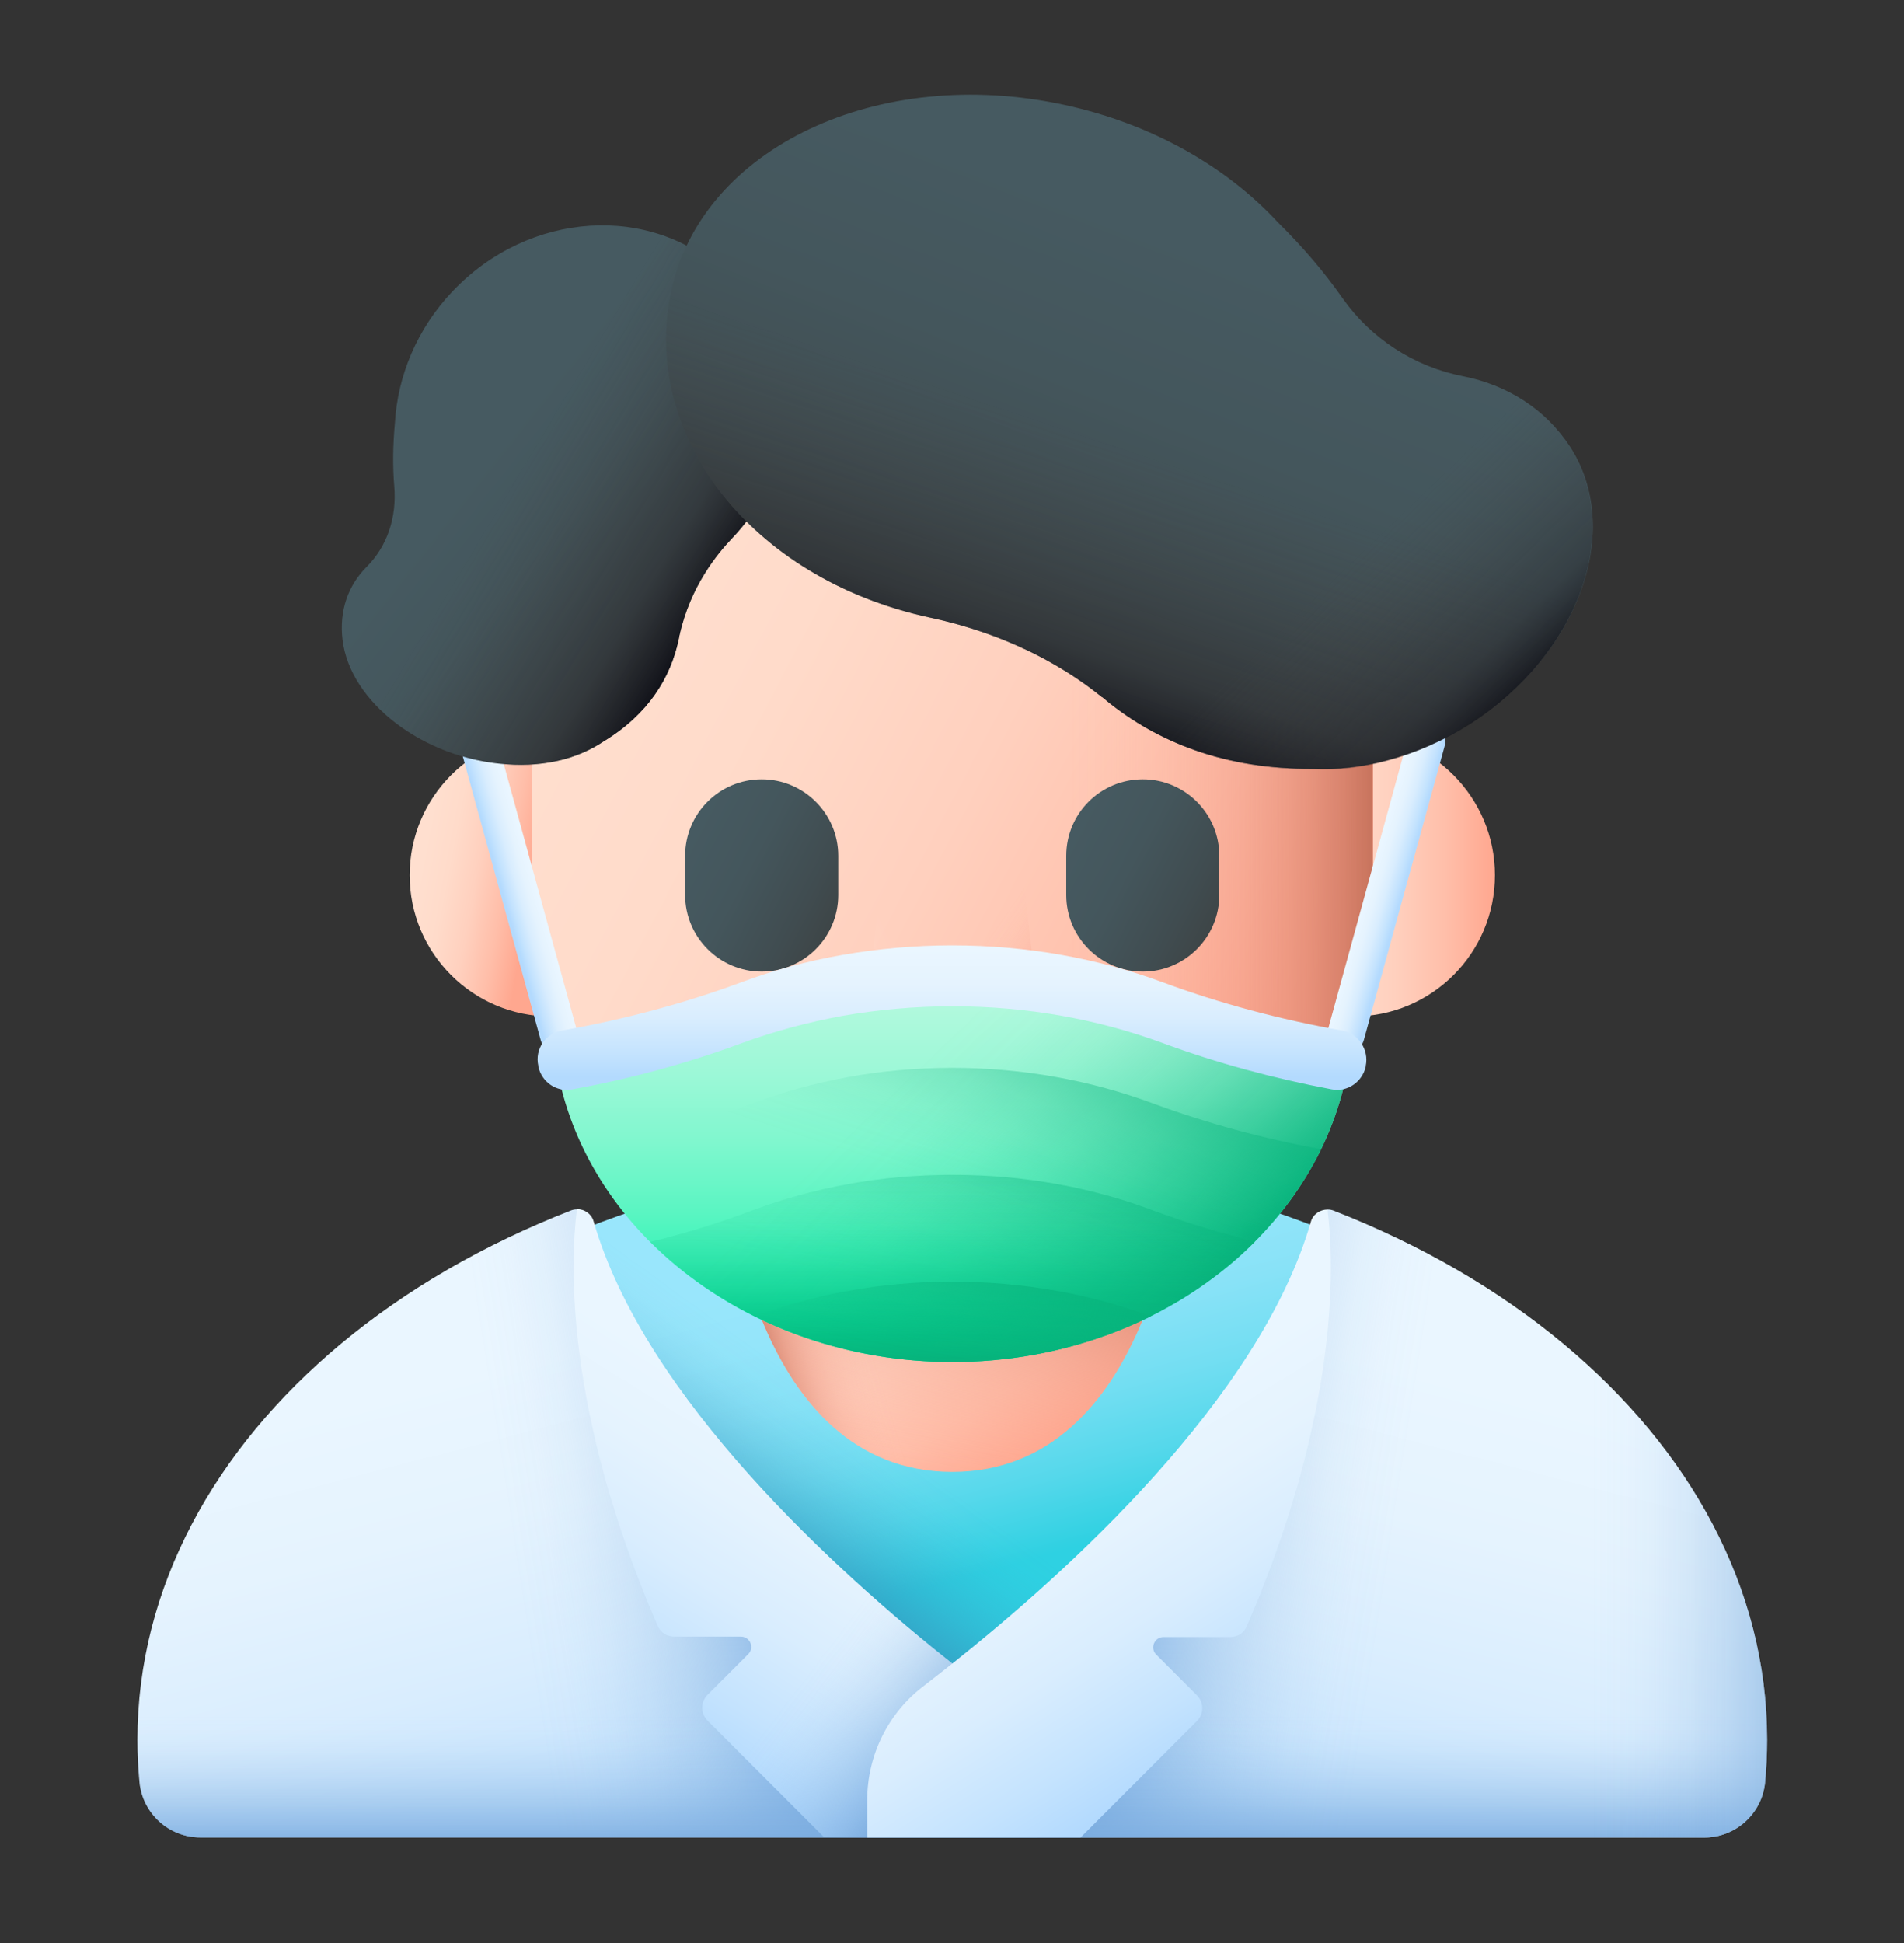 <svg xmlns="http://www.w3.org/2000/svg" width="50" height="51" viewBox="0 0 50 51" fill="none"><rect x="0" y="0" width="50" height="51" fill="#333333" stroke="none"/><g clip-path="url(#clip0_1154_2847)"><path d="M45.257 45.318C45.257 45.675 45.239 46.023 45.203 46.372C45.132 47.149 44.471 47.739 43.693 47.739H6.329C5.552 47.739 4.891 47.149 4.819 46.372C4.783 46.023 4.766 45.675 4.766 45.318C4.766 37.107 13.825 30.451 25.011 30.451C36.197 30.451 45.257 37.107 45.257 45.318Z" fill="url(#paint0_linear_1154_2847)"></path><path d="M45.257 45.318C45.257 45.675 45.239 46.023 45.203 46.372C45.132 47.149 44.471 47.739 43.693 47.739H6.329C5.552 47.739 4.891 47.149 4.819 46.372C4.783 46.023 4.766 45.675 4.766 45.318C4.766 37.107 13.825 30.451 25.011 30.451C36.197 30.451 45.257 37.107 45.257 45.318Z" fill="url(#paint1_linear_1154_2847)"></path><path d="M27.241 48.228H5.262C4.44 48.228 3.743 47.602 3.663 46.78C3.627 46.414 3.609 46.039 3.609 45.664C3.609 41.679 5.629 38.042 8.952 35.273C10.659 33.852 12.705 32.664 15.001 31.77C15.046 31.753 15.099 31.744 15.153 31.744C15.162 31.851 15.832 38.203 27.241 48.228Z" fill="url(#paint2_linear_1154_2847)"></path><path d="M15 31.77C12.704 32.664 10.658 33.852 8.951 35.273C8.308 35.809 7.709 36.381 7.164 36.988V48.228H27.24C15.831 38.203 15.16 31.851 15.143 31.744C15.098 31.744 15.044 31.753 15 31.77Z" fill="url(#paint3_linear_1154_2847)"></path><path d="M3.609 45.666C3.609 46.041 3.627 46.416 3.663 46.782C3.743 47.605 4.431 48.23 5.262 48.23H27.241C23.873 45.273 21.434 42.628 19.683 40.377H4.851C4.047 42.029 3.609 43.816 3.609 45.666Z" fill="url(#paint4_linear_1154_2847)"></path><path d="M25.746 44.244C25.514 44.066 25.005 43.663 25.005 43.663C22.012 41.287 16.928 36.703 15.588 32.057C15.534 31.861 15.347 31.736 15.15 31.736C14.98 33.067 14.802 36.962 17.268 42.672C17.339 42.85 17.518 42.958 17.705 42.958H19.456C19.698 42.958 19.823 43.252 19.644 43.422L18.581 44.485C18.393 44.673 18.393 44.977 18.581 45.164L21.637 48.22H27.238V47.246C27.238 46.076 26.694 44.959 25.746 44.244Z" fill="url(#paint5_linear_1154_2847)"></path><path d="M17.261 42.68C17.332 42.859 17.511 42.966 17.699 42.966H19.45C19.691 42.966 19.816 43.261 19.637 43.43L18.574 44.494C18.387 44.681 18.387 44.985 18.574 45.173L21.63 48.228H27.241V47.254C27.241 46.075 26.687 44.958 25.749 44.243C25.516 44.065 25.007 43.663 25.007 43.663C23.729 42.653 22.068 41.233 20.486 39.58H16.117C16.412 40.544 16.787 41.572 17.261 42.68Z" fill="url(#paint6_linear_1154_2847)"></path><path d="M22.773 48.232H44.752C45.574 48.232 46.271 47.606 46.352 46.784C46.387 46.418 46.405 46.043 46.405 45.667C46.405 41.683 44.386 38.046 41.062 35.277C39.356 33.856 37.31 32.668 35.014 31.774C34.969 31.756 34.915 31.748 34.862 31.748C34.853 31.855 34.183 38.207 22.773 48.232Z" fill="url(#paint7_linear_1154_2847)"></path><path d="M35.014 31.774C37.31 32.668 39.356 33.856 41.062 35.277C41.706 35.813 42.304 36.385 42.849 36.992V48.232H22.773C34.192 38.207 34.862 31.855 34.871 31.748C34.915 31.748 34.969 31.756 35.014 31.774Z" fill="url(#paint8_linear_1154_2847)"></path><path d="M46.405 45.666C46.405 46.041 46.387 46.416 46.352 46.782C46.271 47.605 45.583 48.23 44.752 48.23H22.773C26.142 45.273 28.581 42.628 30.332 40.377H45.163C45.967 42.029 46.405 43.816 46.405 45.666Z" fill="url(#paint9_linear_1154_2847)"></path><path d="M46.408 45.668C46.408 46.043 46.391 46.418 46.355 46.785C46.275 47.606 45.587 48.232 44.756 48.232H37.992V33.177C39.109 33.803 40.136 34.508 41.066 35.277C44.389 38.056 46.408 41.692 46.408 45.668Z" fill="url(#paint10_linear_1154_2847)"></path><path d="M24.265 44.247C24.498 44.068 25.007 43.666 25.007 43.666C28 41.29 33.084 36.715 34.424 32.069C34.478 31.873 34.665 31.748 34.862 31.748C35.032 33.079 35.21 36.974 32.744 42.683C32.673 42.862 32.494 42.969 32.307 42.969H30.555C30.314 42.969 30.189 43.264 30.368 43.434L31.431 44.497C31.619 44.685 31.619 44.989 31.431 45.176L28.375 48.232H22.773V47.258C22.773 46.078 23.318 44.962 24.265 44.247Z" fill="url(#paint11_linear_1154_2847)"></path><path d="M25.006 31.103H19.109C19.109 31.103 19.788 38.635 25.006 38.635C30.224 38.635 30.903 31.103 30.903 31.103H25.006Z" fill="url(#paint12_linear_1154_2847)"></path><path d="M25.006 31.103H19.109C19.109 31.103 19.788 38.635 25.006 38.635C30.224 38.635 30.903 31.103 30.903 31.103H25.006Z" fill="url(#paint13_linear_1154_2847)"></path><path d="M25.006 31.103H19.109C19.109 31.103 19.788 38.635 25.006 38.635C30.224 38.635 30.903 31.103 30.903 31.103H25.006Z" fill="url(#paint14_linear_1154_2847)"></path><path d="M39.258 22.972C39.258 25.018 37.596 26.68 35.55 26.68C33.504 26.68 33.504 19.255 35.55 19.255C37.596 19.255 39.258 20.926 39.258 22.972Z" fill="url(#paint15_linear_1154_2847)"></path><path d="M10.758 22.972C10.758 25.018 12.42 26.68 14.466 26.68C16.512 26.68 16.512 19.255 14.466 19.255C12.42 19.255 10.758 20.926 10.758 22.972Z" fill="url(#paint16_linear_1154_2847)"></path><path d="M25.012 7.58C31.114 7.58 36.055 12.529 36.055 18.623V24.269C36.055 30.372 31.105 35.312 25.012 35.312C18.91 35.312 13.969 30.363 13.969 24.269V18.623C13.969 12.529 18.91 7.58 25.012 7.58Z" fill="url(#paint17_linear_1154_2847)"></path><path d="M13.969 22.627V24.27C13.969 30.373 18.919 35.313 25.012 35.313C31.114 35.313 36.055 30.364 36.055 24.27V22.627H13.969Z" fill="url(#paint18_linear_1154_2847)"></path><path d="M25.009 7.58C24.669 7.58 24.338 7.597 24.008 7.624V35.277C24.338 35.303 24.669 35.321 25.009 35.321C31.111 35.321 36.051 30.372 36.051 24.278V18.632C36.051 12.529 31.111 7.58 25.009 7.58Z" fill="url(#paint19_linear_1154_2847)"></path><path d="M25.452 28.941H24.558C23.442 28.941 22.575 27.967 22.709 26.859L23.174 22.83H26.846L27.31 26.859C27.426 27.976 26.56 28.941 25.452 28.941Z" fill="url(#paint20_linear_1154_2847)"></path><path d="M25.452 28.941H24.558C23.442 28.941 22.575 27.967 22.709 26.859L23.174 22.83H26.846L27.31 26.859C27.426 27.976 26.56 28.941 25.452 28.941Z" fill="url(#paint21_linear_1154_2847)"></path><path d="M25.452 28.941H24.558C23.442 28.941 22.575 27.967 22.709 26.859L23.174 22.83H26.846L27.31 26.859C27.426 27.976 26.56 28.941 25.452 28.941Z" fill="url(#paint22_linear_1154_2847)"></path><path d="M20.003 20.455C21.11 20.455 22.013 21.357 22.013 22.465V23.492C22.013 24.6 21.11 25.503 20.003 25.503C18.895 25.503 17.992 24.6 17.992 23.492V22.465C17.992 21.348 18.895 20.455 20.003 20.455Z" fill="url(#paint23_linear_1154_2847)"></path><path d="M30.01 20.455C31.118 20.455 32.02 21.357 32.02 22.465V23.492C32.02 24.6 31.118 25.503 30.01 25.503C28.902 25.503 28 24.6 28 23.492V22.465C28 21.348 28.902 20.455 30.01 20.455Z" fill="url(#paint24_linear_1154_2847)"></path><path d="M12.42 18.98C12.679 18.909 12.956 19.061 13.027 19.32L15.145 27.03C15.216 27.289 15.064 27.566 14.805 27.638C14.546 27.709 14.269 27.557 14.198 27.298L12.08 19.588C12.009 19.32 12.161 19.052 12.42 18.98Z" fill="url(#paint25_linear_1154_2847)"></path><path d="M34.869 27.037L36.987 19.327C37.058 19.067 37.326 18.907 37.594 18.987C37.853 19.059 38.014 19.327 37.934 19.595L35.816 27.296C35.745 27.555 35.477 27.716 35.209 27.636C34.95 27.564 34.798 27.296 34.869 27.037Z" fill="url(#paint26_linear_1154_2847)"></path><path d="M35.471 27.494C35.23 29.665 34.113 31.612 32.443 33.069C30.54 34.721 27.913 35.749 25.009 35.749C19.55 35.749 15.065 32.13 14.547 27.494C16.334 27.226 18.085 26.779 19.756 26.153C20.551 25.858 21.391 25.626 22.266 25.465C23.142 25.305 24.062 25.224 25 25.224C26.885 25.224 28.663 25.555 30.254 26.153C31.924 26.779 33.685 27.226 35.471 27.494Z" fill="url(#paint27_linear_1154_2847)"></path><path d="M35.471 27.494C35.23 29.665 34.113 31.612 32.443 33.069C30.54 34.721 27.913 35.749 25.009 35.749C19.55 35.749 15.065 32.13 14.547 27.494C16.334 27.226 18.085 26.779 19.756 26.153C20.551 25.858 21.391 25.626 22.266 25.465C23.142 25.305 24.062 25.224 25 25.224C26.885 25.224 28.663 25.555 30.254 26.153C31.924 26.779 33.685 27.226 35.471 27.494Z" fill="url(#paint28_linear_1154_2847)"></path><path d="M25.012 28.029C24.074 28.029 23.154 28.109 22.278 28.27C21.402 28.431 20.554 28.663 19.767 28.958C18.338 29.494 16.855 29.896 15.336 30.164C16.935 33.443 20.67 35.748 25.012 35.748C27.916 35.748 30.543 34.721 32.446 33.068C33.393 32.237 34.161 31.254 34.697 30.164C33.178 29.887 31.695 29.485 30.265 28.958C28.675 28.368 26.897 28.029 25.012 28.029Z" fill="url(#paint29_linear_1154_2847)"></path><path d="M25.012 30.837C24.074 30.837 23.154 30.918 22.278 31.079C21.402 31.239 20.554 31.472 19.767 31.767C18.892 32.097 17.989 32.374 17.078 32.597C19.008 34.527 21.849 35.751 25.012 35.751C27.916 35.751 30.542 34.724 32.446 33.071C32.624 32.919 32.785 32.758 32.955 32.597C32.043 32.365 31.141 32.088 30.265 31.767C28.675 31.168 26.897 30.837 25.012 30.837Z" fill="url(#paint30_linear_1154_2847)"></path><path d="M25.012 30.837C24.074 30.837 23.154 30.918 22.278 31.079C21.402 31.239 20.554 31.472 19.767 31.767C18.892 32.097 17.989 32.374 17.078 32.597C19.008 34.527 21.849 35.751 25.012 35.751C27.916 35.751 30.542 34.724 32.446 33.071C32.624 32.919 32.785 32.758 32.955 32.597C32.043 32.365 31.141 32.088 30.265 31.767C28.675 31.168 26.897 30.837 25.012 30.837Z" fill="url(#paint31_linear_1154_2847)"></path><path d="M22.278 33.883C21.412 34.035 20.59 34.267 19.812 34.553C21.349 35.322 23.127 35.751 25.021 35.751C26.915 35.751 28.693 35.313 30.23 34.553C28.658 33.973 26.889 33.642 25.021 33.642C24.074 33.642 23.154 33.722 22.278 33.883Z" fill="url(#paint32_linear_1154_2847)"></path><path d="M19.488 27.378C20.319 27.074 21.204 26.833 22.133 26.663C23.053 26.503 24.018 26.413 25.01 26.413C26.993 26.413 28.861 26.762 30.531 27.378C31.961 27.905 33.453 28.307 34.972 28.593C35.383 28.674 35.776 28.397 35.865 27.995C35.865 27.986 35.865 27.986 35.865 27.977C35.955 27.548 35.669 27.128 35.24 27.048C33.623 26.762 32.041 26.342 30.522 25.779C28.852 25.162 26.984 24.814 25.001 24.814C24.009 24.814 23.053 24.903 22.124 25.064C21.204 25.225 20.319 25.466 19.479 25.779C17.96 26.342 16.379 26.762 14.762 27.048C14.324 27.128 14.038 27.539 14.137 27.977V27.995C14.226 28.406 14.619 28.674 15.03 28.593C16.567 28.316 18.059 27.905 19.488 27.378Z" fill="url(#paint33_linear_1154_2847)"></path><path d="M8.995 16.79C8.906 16.031 9.138 15.37 9.63 14.878C10.166 14.342 10.425 13.583 10.353 12.752C10.309 12.225 10.318 11.671 10.371 11.099C10.443 9.875 10.943 8.633 11.89 7.641C13.892 5.533 17.108 5.327 19.064 7.186C21.021 9.044 21.182 12.064 19.234 14.119C18.841 14.53 18.126 15.387 17.84 16.692C17.832 16.719 17.832 16.755 17.823 16.781C17.608 17.791 17.027 18.747 15.848 19.462C15.544 19.667 15.187 19.828 14.794 19.935C14.347 20.051 13.838 20.105 13.293 20.06C11.122 19.908 9.192 18.443 8.995 16.79Z" fill="url(#paint34_linear_1154_2847)"></path><path d="M8.995 16.79C8.906 16.031 9.138 15.37 9.63 14.878C10.166 14.342 10.425 13.583 10.353 12.752C10.309 12.225 10.318 11.671 10.371 11.099C10.443 9.875 10.943 8.633 11.89 7.641C13.892 5.533 17.108 5.327 19.064 7.186C21.021 9.044 21.182 12.064 19.234 14.119C18.841 14.53 18.126 15.387 17.84 16.692C17.832 16.719 17.832 16.755 17.823 16.781C17.608 17.791 17.027 18.747 15.848 19.462C15.544 19.667 15.187 19.828 14.794 19.935C14.347 20.051 13.838 20.105 13.293 20.06C11.122 19.908 9.192 18.443 8.995 16.79Z" fill="url(#paint35_linear_1154_2847)"></path><path d="M41.235 11.734C40.592 10.743 39.591 10.108 38.421 9.876C37.143 9.626 36.008 8.893 35.258 7.83C34.784 7.151 34.221 6.49 33.551 5.829C32.211 4.381 30.263 3.255 27.958 2.755C23.071 1.692 18.443 3.872 17.63 7.624C16.817 11.377 19.667 15.183 24.42 16.21C25.376 16.416 27.226 16.916 28.941 18.301H28.95C28.986 18.337 29.03 18.364 29.066 18.399C30.389 19.472 32.149 20.195 34.498 20.177C35.124 20.204 35.776 20.133 36.428 19.954C37.17 19.758 37.911 19.436 38.626 18.98C41.467 17.157 42.638 13.914 41.235 11.734Z" fill="url(#paint36_linear_1154_2847)"></path><path d="M17.63 7.624C16.817 11.377 19.667 15.183 24.42 16.21C25.376 16.416 27.226 16.916 28.941 18.301H28.95C28.986 18.337 29.03 18.363 29.066 18.399C30.389 19.471 32.149 20.195 34.498 20.177C35.124 20.204 35.776 20.133 36.428 19.954C37.17 19.757 37.911 19.436 38.626 18.98C41.467 17.148 42.638 13.905 41.235 11.725C40.592 10.733 39.591 10.099 38.421 9.867C37.143 9.617 36.008 8.884 35.258 7.821C34.802 7.169 34.257 6.534 33.632 5.9H18.327C17.996 6.436 17.764 7.008 17.63 7.624Z" fill="url(#paint37_linear_1154_2847)"></path><path d="M38.422 9.883C37.144 9.633 36.009 8.9 35.259 7.837C34.785 7.158 34.222 6.497 33.552 5.836C32.212 4.388 30.264 3.263 27.959 2.762C27.075 2.575 26.199 2.485 25.359 2.494V16.468C26.36 16.763 27.682 17.308 28.933 18.317H28.942C28.978 18.353 29.023 18.38 29.058 18.416C30.381 19.488 32.141 20.211 34.49 20.194C35.116 20.22 35.768 20.149 36.42 19.97C37.162 19.774 37.903 19.452 38.618 18.996C41.459 17.165 42.63 13.921 41.227 11.742C40.602 10.741 39.592 10.107 38.422 9.883Z" fill="url(#paint38_linear_1154_2847)"></path></g><defs><linearGradient id="paint0_linear_1154_2847" x1="21.68" y1="33.032" x2="24.101" y2="41.758" gradientUnits="userSpaceOnUse"><stop stop-color="#99E6FC"></stop><stop offset="0.188" stop-color="#94E5FA"></stop><stop offset="0.383" stop-color="#88E2F7"></stop><stop offset="0.582" stop-color="#73DEF2"></stop><stop offset="0.782" stop-color="#56D8EB"></stop><stop offset="0.983" stop-color="#31D1E2"></stop><stop offset="1" stop-color="#2ED1E2"></stop></linearGradient><linearGradient id="paint1_linear_1154_2847" x1="27.391" y1="40.85" x2="24.674" y2="44.586" gradientUnits="userSpaceOnUse"><stop stop-color="#3692BC" stop-opacity="0"></stop><stop offset="0.141" stop-color="#3692BC" stop-opacity="0.022"></stop><stop offset="0.287" stop-color="#3692BC" stop-opacity="0.088"></stop><stop offset="0.435" stop-color="#3692BC" stop-opacity="0.199"></stop><stop offset="0.586" stop-color="#3692BC" stop-opacity="0.354"></stop><stop offset="0.737" stop-color="#3692BC" stop-opacity="0.553"></stop><stop offset="0.887" stop-color="#3692BC" stop-opacity="0.793"></stop><stop offset="1" stop-color="#3692BC"></stop></linearGradient><linearGradient id="paint2_linear_1154_2847" x1="12.444" y1="35.926" x2="16.139" y2="50.193" gradientUnits="userSpaceOnUse"><stop stop-color="#EAF6FF"></stop><stop offset="0.265" stop-color="#E5F3FE"></stop><stop offset="0.54" stop-color="#D9EDFE"></stop><stop offset="0.818" stop-color="#C4E3FE"></stop><stop offset="1" stop-color="#B3DAFE"></stop></linearGradient><linearGradient id="paint3_linear_1154_2847" x1="13.522" y1="41.181" x2="20.867" y2="40.035" gradientUnits="userSpaceOnUse"><stop stop-color="#7BACDF" stop-opacity="0"></stop><stop offset="0.129" stop-color="#7BACDF" stop-opacity="0.019"></stop><stop offset="0.263" stop-color="#7BACDF" stop-opacity="0.075"></stop><stop offset="0.399" stop-color="#7BACDF" stop-opacity="0.168"></stop><stop offset="0.536" stop-color="#7BACDF" stop-opacity="0.298"></stop><stop offset="0.675" stop-color="#7BACDF" stop-opacity="0.466"></stop><stop offset="0.815" stop-color="#7BACDF" stop-opacity="0.672"></stop><stop offset="0.953" stop-color="#7BACDF" stop-opacity="0.911"></stop><stop offset="1" stop-color="#7BACDF"></stop></linearGradient><linearGradient id="paint4_linear_1154_2847" x1="15.427" y1="45.005" x2="15.427" y2="48.546" gradientUnits="userSpaceOnUse"><stop stop-color="#7BACDF" stop-opacity="0"></stop><stop offset="0.129" stop-color="#7BACDF" stop-opacity="0.019"></stop><stop offset="0.263" stop-color="#7BACDF" stop-opacity="0.075"></stop><stop offset="0.399" stop-color="#7BACDF" stop-opacity="0.168"></stop><stop offset="0.536" stop-color="#7BACDF" stop-opacity="0.298"></stop><stop offset="0.675" stop-color="#7BACDF" stop-opacity="0.466"></stop><stop offset="0.815" stop-color="#7BACDF" stop-opacity="0.672"></stop><stop offset="0.953" stop-color="#7BACDF" stop-opacity="0.911"></stop><stop offset="1" stop-color="#7BACDF"></stop></linearGradient><linearGradient id="paint5_linear_1154_2847" x1="22.115" y1="38.516" x2="17.699" y2="45.565" gradientUnits="userSpaceOnUse"><stop stop-color="#EAF6FF"></stop><stop offset="0.265" stop-color="#E5F3FE"></stop><stop offset="0.54" stop-color="#D9EDFE"></stop><stop offset="0.818" stop-color="#C4E3FE"></stop><stop offset="1" stop-color="#B3DAFE"></stop></linearGradient><linearGradient id="paint6_linear_1154_2847" x1="21.15" y1="43.971" x2="24.377" y2="46.434" gradientUnits="userSpaceOnUse"><stop stop-color="#7BACDF" stop-opacity="0"></stop><stop offset="0.129" stop-color="#7BACDF" stop-opacity="0.019"></stop><stop offset="0.263" stop-color="#7BACDF" stop-opacity="0.075"></stop><stop offset="0.399" stop-color="#7BACDF" stop-opacity="0.168"></stop><stop offset="0.536" stop-color="#7BACDF" stop-opacity="0.298"></stop><stop offset="0.675" stop-color="#7BACDF" stop-opacity="0.466"></stop><stop offset="0.815" stop-color="#7BACDF" stop-opacity="0.672"></stop><stop offset="0.953" stop-color="#7BACDF" stop-opacity="0.911"></stop><stop offset="1" stop-color="#7BACDF"></stop></linearGradient><linearGradient id="paint7_linear_1154_2847" x1="37.57" y1="35.93" x2="33.876" y2="50.197" gradientUnits="userSpaceOnUse"><stop stop-color="#EAF6FF"></stop><stop offset="0.265" stop-color="#E5F3FE"></stop><stop offset="0.54" stop-color="#D9EDFE"></stop><stop offset="0.818" stop-color="#C4E3FE"></stop><stop offset="1" stop-color="#B3DAFE"></stop></linearGradient><linearGradient id="paint8_linear_1154_2847" x1="36.492" y1="41.185" x2="29.146" y2="40.039" gradientUnits="userSpaceOnUse"><stop stop-color="#7BACDF" stop-opacity="0"></stop><stop offset="0.129" stop-color="#7BACDF" stop-opacity="0.019"></stop><stop offset="0.263" stop-color="#7BACDF" stop-opacity="0.075"></stop><stop offset="0.399" stop-color="#7BACDF" stop-opacity="0.168"></stop><stop offset="0.536" stop-color="#7BACDF" stop-opacity="0.298"></stop><stop offset="0.675" stop-color="#7BACDF" stop-opacity="0.466"></stop><stop offset="0.815" stop-color="#7BACDF" stop-opacity="0.672"></stop><stop offset="0.953" stop-color="#7BACDF" stop-opacity="0.911"></stop><stop offset="1" stop-color="#7BACDF"></stop></linearGradient><linearGradient id="paint9_linear_1154_2847" x1="34.587" y1="45.005" x2="34.587" y2="48.546" gradientUnits="userSpaceOnUse"><stop stop-color="#7BACDF" stop-opacity="0"></stop><stop offset="0.129" stop-color="#7BACDF" stop-opacity="0.019"></stop><stop offset="0.263" stop-color="#7BACDF" stop-opacity="0.075"></stop><stop offset="0.399" stop-color="#7BACDF" stop-opacity="0.168"></stop><stop offset="0.536" stop-color="#7BACDF" stop-opacity="0.298"></stop><stop offset="0.675" stop-color="#7BACDF" stop-opacity="0.466"></stop><stop offset="0.815" stop-color="#7BACDF" stop-opacity="0.672"></stop><stop offset="0.953" stop-color="#7BACDF" stop-opacity="0.911"></stop><stop offset="1" stop-color="#7BACDF"></stop></linearGradient><linearGradient id="paint10_linear_1154_2847" x1="41.773" y1="40.705" x2="48.161" y2="40.705" gradientUnits="userSpaceOnUse"><stop stop-color="#7BACDF" stop-opacity="0"></stop><stop offset="0.129" stop-color="#7BACDF" stop-opacity="0.019"></stop><stop offset="0.263" stop-color="#7BACDF" stop-opacity="0.075"></stop><stop offset="0.399" stop-color="#7BACDF" stop-opacity="0.168"></stop><stop offset="0.536" stop-color="#7BACDF" stop-opacity="0.298"></stop><stop offset="0.675" stop-color="#7BACDF" stop-opacity="0.466"></stop><stop offset="0.815" stop-color="#7BACDF" stop-opacity="0.672"></stop><stop offset="0.953" stop-color="#7BACDF" stop-opacity="0.911"></stop><stop offset="1" stop-color="#7BACDF"></stop></linearGradient><linearGradient id="paint11_linear_1154_2847" x1="27.897" y1="38.519" x2="32.313" y2="45.567" gradientUnits="userSpaceOnUse"><stop stop-color="#EAF6FF"></stop><stop offset="0.265" stop-color="#E5F3FE"></stop><stop offset="0.54" stop-color="#D9EDFE"></stop><stop offset="0.818" stop-color="#C4E3FE"></stop><stop offset="1" stop-color="#B3DAFE"></stop></linearGradient><linearGradient id="paint12_linear_1154_2847" x1="24.226" y1="30.806" x2="28.227" y2="37.823" gradientUnits="userSpaceOnUse"><stop stop-color="#FFDFCF"></stop><stop offset="0.245" stop-color="#FFDBCA"></stop><stop offset="0.499" stop-color="#FFD0BE"></stop><stop offset="0.757" stop-color="#FFBEA9"></stop><stop offset="1" stop-color="#FFA78F"></stop></linearGradient><linearGradient id="paint13_linear_1154_2847" x1="23.507" y1="39.06" x2="24.859" y2="31.978" gradientUnits="userSpaceOnUse"><stop stop-color="#F89580" stop-opacity="0"></stop><stop offset="0.138" stop-color="#F6947F" stop-opacity="0.021"></stop><stop offset="0.28" stop-color="#F3917C" stop-opacity="0.084"></stop><stop offset="0.425" stop-color="#EE8E78" stop-opacity="0.19"></stop><stop offset="0.572" stop-color="#E68873" stop-opacity="0.337"></stop><stop offset="0.72" stop-color="#DD826B" stop-opacity="0.528"></stop><stop offset="0.866" stop-color="#D17963" stop-opacity="0.757"></stop><stop offset="1" stop-color="#C5715A"></stop></linearGradient><linearGradient id="paint14_linear_1154_2847" x1="22.699" y1="34.788" x2="19.9" y2="35.675" gradientUnits="userSpaceOnUse"><stop stop-color="#F89580" stop-opacity="0"></stop><stop offset="0.138" stop-color="#F6947F" stop-opacity="0.021"></stop><stop offset="0.28" stop-color="#F3917C" stop-opacity="0.084"></stop><stop offset="0.425" stop-color="#EE8E78" stop-opacity="0.19"></stop><stop offset="0.572" stop-color="#E68873" stop-opacity="0.337"></stop><stop offset="0.72" stop-color="#DD826B" stop-opacity="0.528"></stop><stop offset="0.866" stop-color="#D17963" stop-opacity="0.757"></stop><stop offset="1" stop-color="#C5715A"></stop></linearGradient><linearGradient id="paint15_linear_1154_2847" x1="34.005" y1="22.974" x2="39.254" y2="22.974" gradientUnits="userSpaceOnUse"><stop stop-color="#FFDFCF"></stop><stop offset="0.245" stop-color="#FFDBCA"></stop><stop offset="0.499" stop-color="#FFD0BE"></stop><stop offset="0.757" stop-color="#FFBEA9"></stop><stop offset="1" stop-color="#FFA78F"></stop></linearGradient><linearGradient id="paint16_linear_1154_2847" x1="11.116" y1="22.367" x2="14.064" y2="22.922" gradientUnits="userSpaceOnUse"><stop stop-color="#FFDFCF"></stop><stop offset="0.245" stop-color="#FFDBCA"></stop><stop offset="0.499" stop-color="#FFD0BE"></stop><stop offset="0.757" stop-color="#FFBEA9"></stop><stop offset="1" stop-color="#FFA78F"></stop></linearGradient><linearGradient id="paint17_linear_1154_2847" x1="14.64" y1="15.97" x2="35.525" y2="27.003" gradientUnits="userSpaceOnUse"><stop stop-color="#FFDFCF"></stop><stop offset="0.245" stop-color="#FFDBCA"></stop><stop offset="0.499" stop-color="#FFD0BE"></stop><stop offset="0.757" stop-color="#FFBEA9"></stop><stop offset="1" stop-color="#FFA78F"></stop></linearGradient><linearGradient id="paint18_linear_1154_2847" x1="25.012" y1="27.262" x2="25.012" y2="35.383" gradientUnits="userSpaceOnUse"><stop stop-color="#F89580" stop-opacity="0"></stop><stop offset="0.138" stop-color="#F6947F" stop-opacity="0.021"></stop><stop offset="0.28" stop-color="#F3917C" stop-opacity="0.084"></stop><stop offset="0.425" stop-color="#EE8E78" stop-opacity="0.19"></stop><stop offset="0.572" stop-color="#E68873" stop-opacity="0.337"></stop><stop offset="0.72" stop-color="#DD826B" stop-opacity="0.528"></stop><stop offset="0.866" stop-color="#D17963" stop-opacity="0.757"></stop><stop offset="1" stop-color="#C5715A"></stop></linearGradient><linearGradient id="paint19_linear_1154_2847" x1="28.03" y1="21.449" x2="36.167" y2="21.449" gradientUnits="userSpaceOnUse"><stop stop-color="#F89580" stop-opacity="0"></stop><stop offset="0.138" stop-color="#F6947F" stop-opacity="0.021"></stop><stop offset="0.28" stop-color="#F3917C" stop-opacity="0.084"></stop><stop offset="0.425" stop-color="#EE8E78" stop-opacity="0.19"></stop><stop offset="0.572" stop-color="#E68873" stop-opacity="0.337"></stop><stop offset="0.72" stop-color="#DD826B" stop-opacity="0.528"></stop><stop offset="0.866" stop-color="#D17963" stop-opacity="0.757"></stop><stop offset="1" stop-color="#C5715A"></stop></linearGradient><linearGradient id="paint20_linear_1154_2847" x1="25.159" y1="25.716" x2="27.726" y2="27.52" gradientUnits="userSpaceOnUse"><stop stop-color="#F89580" stop-opacity="0"></stop><stop offset="0.138" stop-color="#F6947F" stop-opacity="0.021"></stop><stop offset="0.28" stop-color="#F3917C" stop-opacity="0.084"></stop><stop offset="0.425" stop-color="#EE8E78" stop-opacity="0.19"></stop><stop offset="0.572" stop-color="#E68873" stop-opacity="0.337"></stop><stop offset="0.72" stop-color="#DD826B" stop-opacity="0.528"></stop><stop offset="0.866" stop-color="#D17963" stop-opacity="0.757"></stop><stop offset="1" stop-color="#C5715A"></stop></linearGradient><linearGradient id="paint21_linear_1154_2847" x1="25.005" y1="27.576" x2="25.005" y2="29.106" gradientUnits="userSpaceOnUse"><stop stop-color="#F89580" stop-opacity="0"></stop><stop offset="0.138" stop-color="#F6947F" stop-opacity="0.021"></stop><stop offset="0.28" stop-color="#F3917C" stop-opacity="0.084"></stop><stop offset="0.425" stop-color="#EE8E78" stop-opacity="0.19"></stop><stop offset="0.572" stop-color="#E68873" stop-opacity="0.337"></stop><stop offset="0.72" stop-color="#DD826B" stop-opacity="0.528"></stop><stop offset="0.866" stop-color="#D17963" stop-opacity="0.757"></stop><stop offset="1" stop-color="#C5715A"></stop></linearGradient><linearGradient id="paint22_linear_1154_2847" x1="24.118" y1="26.072" x2="21.505" y2="27.275" gradientUnits="userSpaceOnUse"><stop stop-color="white" stop-opacity="0"></stop><stop offset="0.12" stop-color="white" stop-opacity="0.016"></stop><stop offset="0.245" stop-color="white" stop-opacity="0.065"></stop><stop offset="0.372" stop-color="white" stop-opacity="0.147"></stop><stop offset="0.501" stop-color="white" stop-opacity="0.261"></stop><stop offset="0.63" stop-color="white" stop-opacity="0.408"></stop><stop offset="0.761" stop-color="white" stop-opacity="0.588"></stop><stop offset="0.89" stop-color="white" stop-opacity="0.797"></stop><stop offset="1" stop-color="white"></stop></linearGradient><linearGradient id="paint23_linear_1154_2847" x1="18.116" y1="21.979" x2="21.916" y2="23.986" gradientUnits="userSpaceOnUse"><stop stop-color="#465A61"></stop><stop offset="0.398" stop-color="#44565C"></stop><stop offset="0.809" stop-color="#404C50"></stop><stop offset="1" stop-color="#3E4648"></stop></linearGradient><linearGradient id="paint24_linear_1154_2847" x1="28.122" y1="21.979" x2="31.923" y2="23.986" gradientUnits="userSpaceOnUse"><stop stop-color="#465A61"></stop><stop offset="0.398" stop-color="#44565C"></stop><stop offset="0.809" stop-color="#404C50"></stop><stop offset="1" stop-color="#3E4648"></stop></linearGradient><linearGradient id="paint25_linear_1154_2847" x1="14.037" y1="23.189" x2="13.194" y2="23.428" gradientUnits="userSpaceOnUse"><stop stop-color="#EAF6FF"></stop><stop offset="0.265" stop-color="#E5F3FE"></stop><stop offset="0.54" stop-color="#D9EDFE"></stop><stop offset="0.818" stop-color="#C4E3FE"></stop><stop offset="1" stop-color="#B3DAFE"></stop></linearGradient><linearGradient id="paint26_linear_1154_2847" x1="35.976" y1="23.187" x2="36.82" y2="23.426" gradientUnits="userSpaceOnUse"><stop stop-color="#EAF6FF"></stop><stop offset="0.265" stop-color="#E5F3FE"></stop><stop offset="0.54" stop-color="#D9EDFE"></stop><stop offset="0.818" stop-color="#C4E3FE"></stop><stop offset="1" stop-color="#B3DAFE"></stop></linearGradient><linearGradient id="paint27_linear_1154_2847" x1="25.009" y1="22.956" x2="25.009" y2="35.185" gradientUnits="userSpaceOnUse"><stop stop-color="#C2FAE3"></stop><stop offset="0.139" stop-color="#BDF9E1"></stop><stop offset="0.282" stop-color="#B1F9DD"></stop><stop offset="0.428" stop-color="#9CF8D7"></stop><stop offset="0.576" stop-color="#7FF7CE"></stop><stop offset="0.725" stop-color="#5AF5C2"></stop><stop offset="0.873" stop-color="#2CF3B4"></stop><stop offset="1" stop-color="#00F2A6"></stop></linearGradient><linearGradient id="paint28_linear_1154_2847" x1="24.177" y1="27.846" x2="30.801" y2="34.809" gradientUnits="userSpaceOnUse"><stop stop-color="#07B27B" stop-opacity="0"></stop><stop offset="0.145" stop-color="#07B27B" stop-opacity="0.023"></stop><stop offset="0.295" stop-color="#07B27B" stop-opacity="0.093"></stop><stop offset="0.448" stop-color="#07B27B" stop-opacity="0.21"></stop><stop offset="0.602" stop-color="#07B27B" stop-opacity="0.373"></stop><stop offset="0.758" stop-color="#07B27B" stop-opacity="0.584"></stop><stop offset="0.913" stop-color="#07B27B" stop-opacity="0.837"></stop><stop offset="1" stop-color="#07B27B"></stop></linearGradient><linearGradient id="paint29_linear_1154_2847" x1="24.716" y1="31.08" x2="26.627" y2="25.178" gradientUnits="userSpaceOnUse"><stop stop-color="#07B27B" stop-opacity="0"></stop><stop offset="0.145" stop-color="#07B27B" stop-opacity="0.023"></stop><stop offset="0.295" stop-color="#07B27B" stop-opacity="0.093"></stop><stop offset="0.448" stop-color="#07B27B" stop-opacity="0.21"></stop><stop offset="0.602" stop-color="#07B27B" stop-opacity="0.373"></stop><stop offset="0.758" stop-color="#07B27B" stop-opacity="0.584"></stop><stop offset="0.913" stop-color="#07B27B" stop-opacity="0.837"></stop><stop offset="1" stop-color="#07B27B"></stop></linearGradient><linearGradient id="paint30_linear_1154_2847" x1="24.684" y1="34.073" x2="26.043" y2="27.958" gradientUnits="userSpaceOnUse"><stop stop-color="#07B27B" stop-opacity="0"></stop><stop offset="0.145" stop-color="#07B27B" stop-opacity="0.023"></stop><stop offset="0.295" stop-color="#07B27B" stop-opacity="0.093"></stop><stop offset="0.448" stop-color="#07B27B" stop-opacity="0.21"></stop><stop offset="0.602" stop-color="#07B27B" stop-opacity="0.373"></stop><stop offset="0.758" stop-color="#07B27B" stop-opacity="0.584"></stop><stop offset="0.913" stop-color="#07B27B" stop-opacity="0.837"></stop><stop offset="1" stop-color="#07B27B"></stop></linearGradient><linearGradient id="paint31_linear_1154_2847" x1="25.012" y1="30.686" x2="25.012" y2="35.828" gradientUnits="userSpaceOnUse"><stop stop-color="#07B27B" stop-opacity="0"></stop><stop offset="0.145" stop-color="#07B27B" stop-opacity="0.023"></stop><stop offset="0.295" stop-color="#07B27B" stop-opacity="0.093"></stop><stop offset="0.448" stop-color="#07B27B" stop-opacity="0.21"></stop><stop offset="0.602" stop-color="#07B27B" stop-opacity="0.373"></stop><stop offset="0.758" stop-color="#07B27B" stop-opacity="0.584"></stop><stop offset="0.913" stop-color="#07B27B" stop-opacity="0.837"></stop><stop offset="1" stop-color="#07B27B"></stop></linearGradient><linearGradient id="paint32_linear_1154_2847" x1="24.745" y1="35.977" x2="25.382" y2="32.58" gradientUnits="userSpaceOnUse"><stop stop-color="#07B27B" stop-opacity="0"></stop><stop offset="0.145" stop-color="#07B27B" stop-opacity="0.023"></stop><stop offset="0.295" stop-color="#07B27B" stop-opacity="0.093"></stop><stop offset="0.448" stop-color="#07B27B" stop-opacity="0.21"></stop><stop offset="0.602" stop-color="#07B27B" stop-opacity="0.373"></stop><stop offset="0.758" stop-color="#07B27B" stop-opacity="0.584"></stop><stop offset="0.913" stop-color="#07B27B" stop-opacity="0.837"></stop><stop offset="1" stop-color="#07B27B"></stop></linearGradient><linearGradient id="paint33_linear_1154_2847" x1="25.01" y1="24.91" x2="25.01" y2="28.266" gradientUnits="userSpaceOnUse"><stop stop-color="#EAF6FF"></stop><stop offset="0.265" stop-color="#E5F3FE"></stop><stop offset="0.54" stop-color="#D9EDFE"></stop><stop offset="0.818" stop-color="#C4E3FE"></stop><stop offset="1" stop-color="#B3DAFE"></stop></linearGradient><linearGradient id="paint34_linear_1154_2847" x1="12.993" y1="11.698" x2="18.003" y2="15.647" gradientUnits="userSpaceOnUse"><stop stop-color="#465A61"></stop><stop offset="0.398" stop-color="#44565C"></stop><stop offset="0.809" stop-color="#404C50"></stop><stop offset="1" stop-color="#3E4648"></stop></linearGradient><linearGradient id="paint35_linear_1154_2847" x1="13.617" y1="12.366" x2="19.349" y2="15.805" gradientUnits="userSpaceOnUse"><stop stop-color="#464646" stop-opacity="0"></stop><stop offset="0.673" stop-color="#252529" stop-opacity="0.463"></stop><stop offset="1" stop-color="#000009"></stop></linearGradient><linearGradient id="paint36_linear_1154_2847" x1="31.54" y1="6.459" x2="27.379" y2="17.075" gradientUnits="userSpaceOnUse"><stop stop-color="#465A61"></stop><stop offset="0.398" stop-color="#44565C"></stop><stop offset="0.809" stop-color="#404C50"></stop><stop offset="1" stop-color="#3E4648"></stop></linearGradient><linearGradient id="paint37_linear_1154_2847" x1="29.505" y1="11.725" x2="26.958" y2="19.368" gradientUnits="userSpaceOnUse"><stop stop-color="#464646" stop-opacity="0"></stop><stop offset="0.673" stop-color="#252529" stop-opacity="0.463"></stop><stop offset="1" stop-color="#000009"></stop></linearGradient><linearGradient id="paint38_linear_1154_2847" x1="34.685" y1="15.478" x2="39.016" y2="19.979" gradientUnits="userSpaceOnUse"><stop stop-color="#464646" stop-opacity="0"></stop><stop offset="0.673" stop-color="#252529" stop-opacity="0.463"></stop><stop offset="1" stop-color="#000009"></stop></linearGradient><clipPath id="clip0_1154_2847"><rect width="45.745" height="45.745" fill="white" transform="translate(2.133 2.486)"></rect></clipPath></defs></svg>